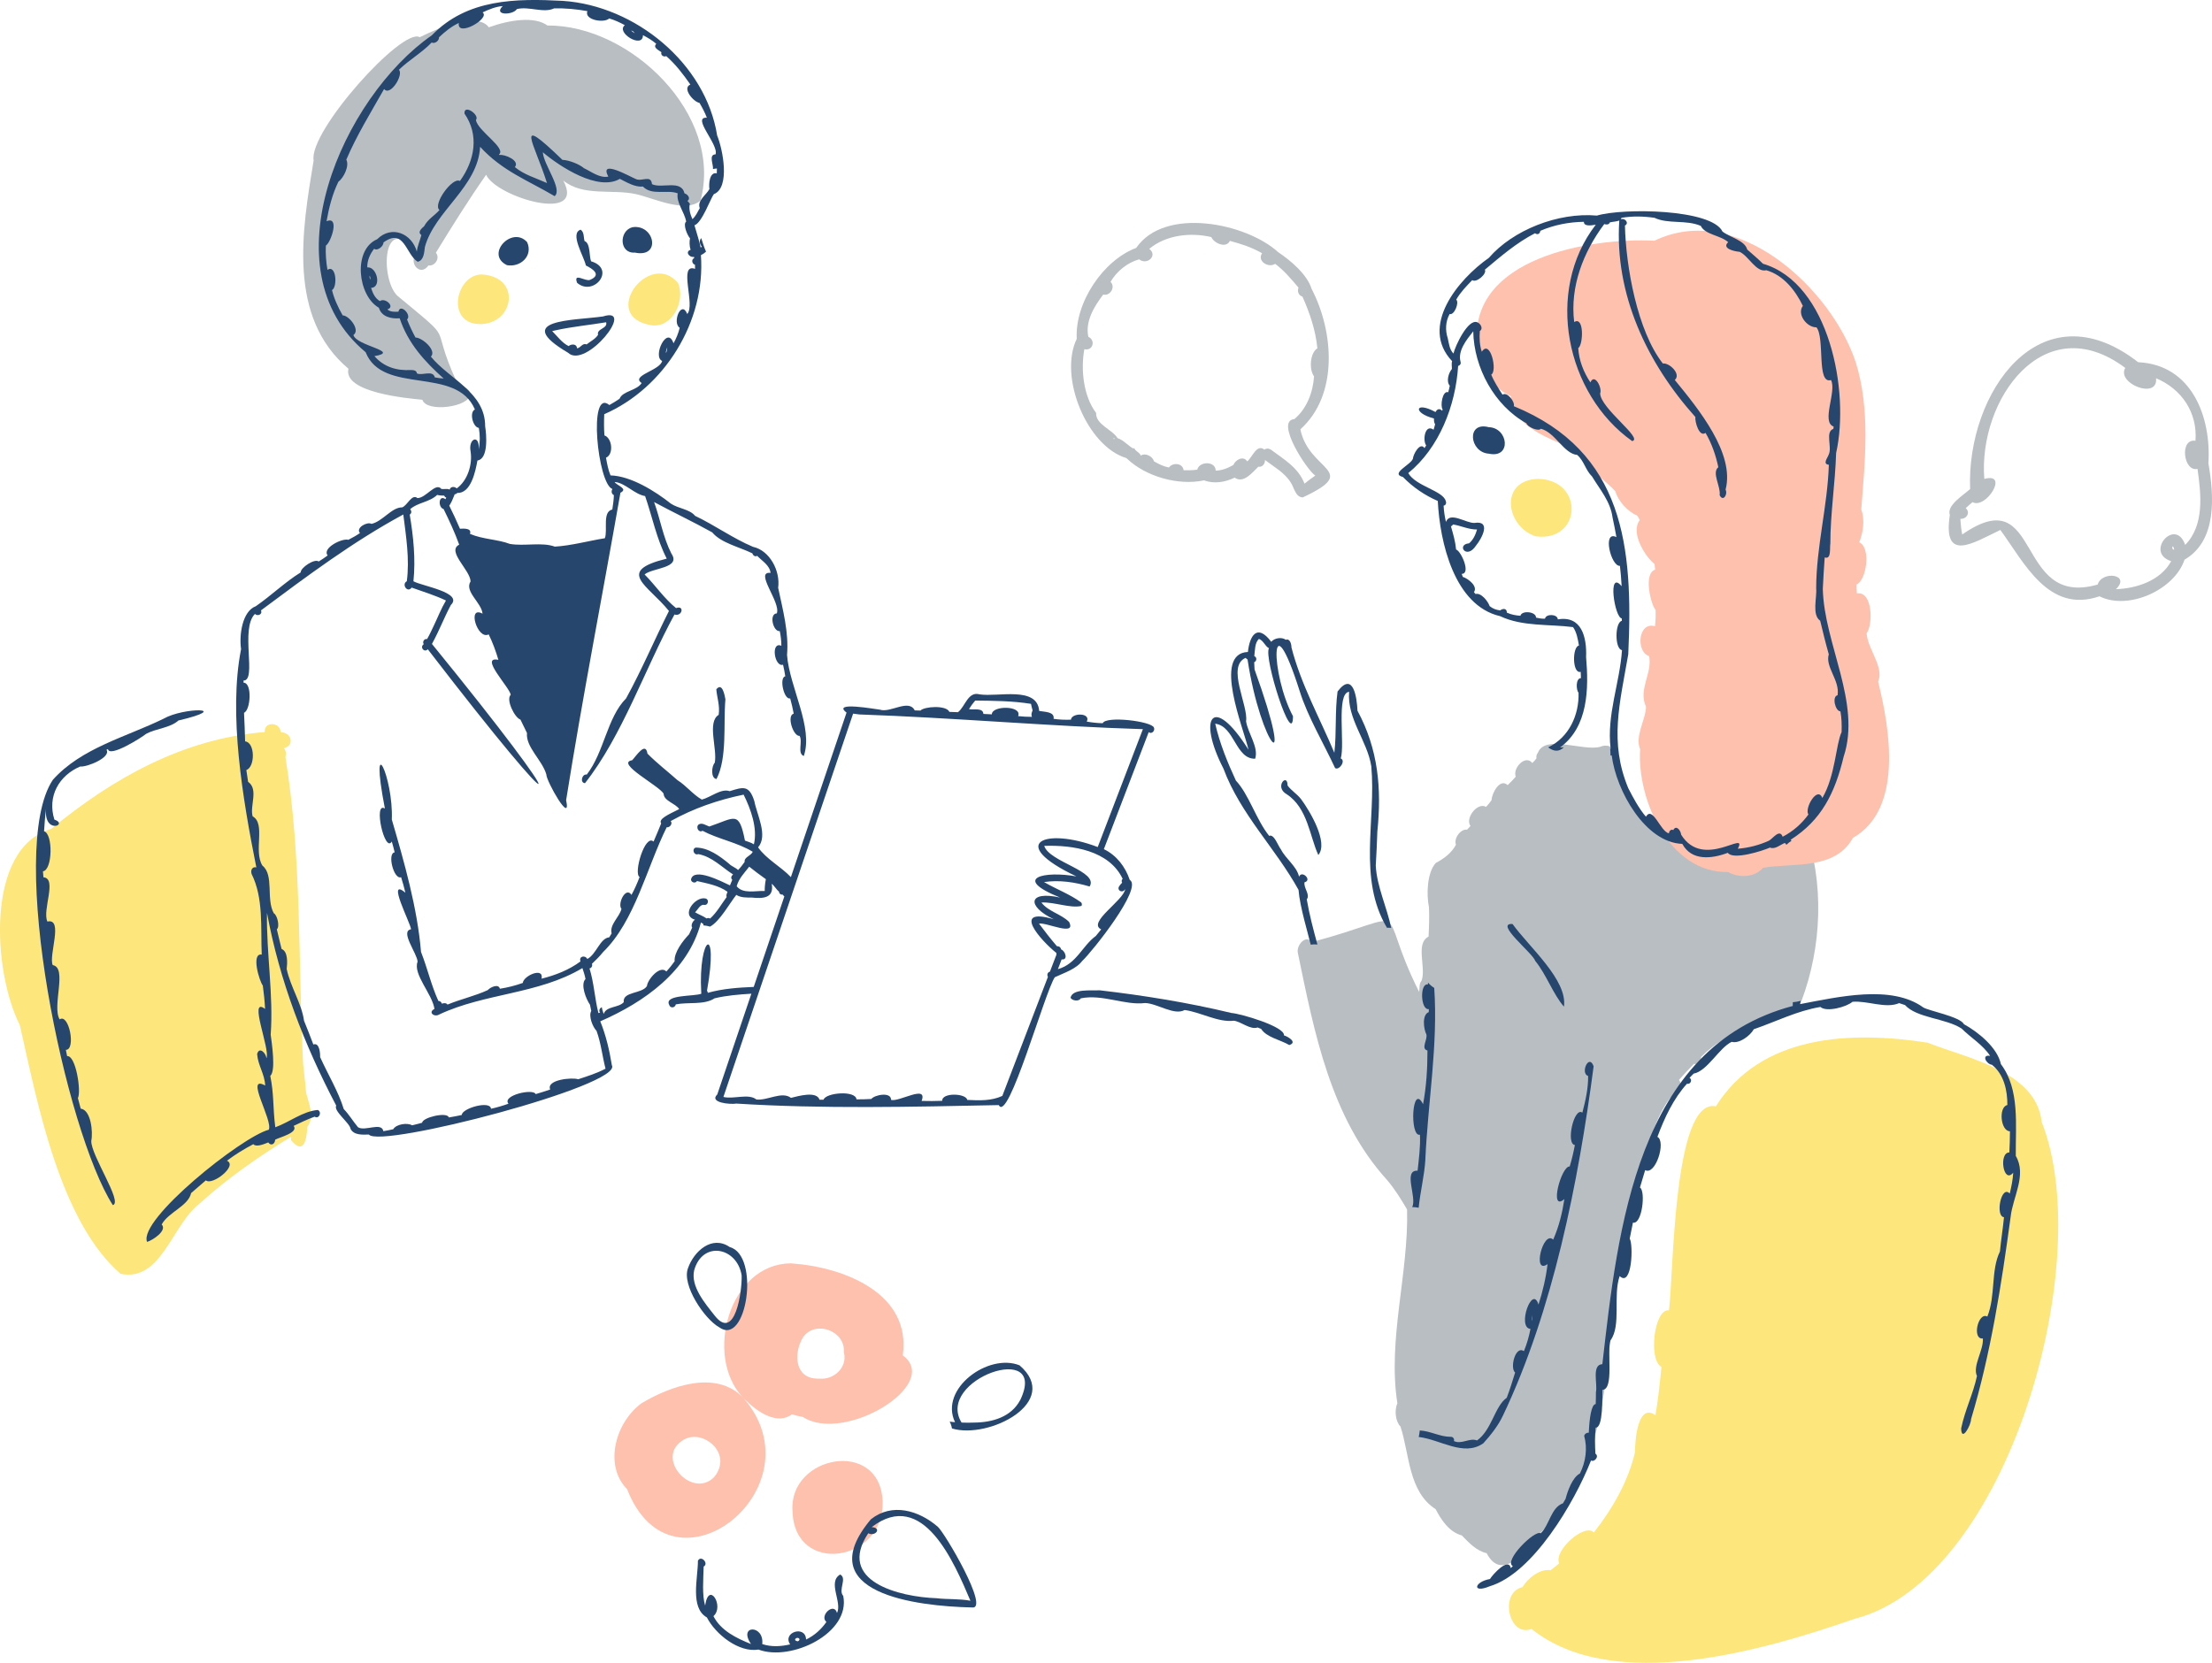 <?xml version="1.0" encoding="UTF-8"?>
<svg id="_レイヤー_2" data-name="レイヤー_2" xmlns="http://www.w3.org/2000/svg" viewBox="0 0 792.33 595.77">
  <defs>
    <style>
      .cls-1 {
        fill: #26466d;
      }

      .cls-2 {
        fill: #fde67c;
      }

      .cls-3 {
        fill: #fec1ae;
      }

      .cls-4 {
        fill: #b9bec2;
      }
    </style>
  </defs>
  <g id="_レイヤー_1-2" data-name="レイヤー_1">
    <g>
      <g>
        <path class="cls-2" d="M550.09,192.16c16.44,2.14,17.56-20.28.75-20.59-13.89.5-11.57,17.04-.75,20.59Z"/>
        <path class="cls-2" d="M233.53,116.55c7.39.89,12.03-8.77,9.36-15.11-10.25-12.31-28.65,12.24-9.36,15.11Z"/>
        <path class="cls-2" d="M172.53,98.33c-8.91.1-12.52,15.95-2.36,17.66,13.63,1.8,17.52-16.77,2.36-17.66Z"/>
        <path class="cls-2" d="M109.65,391.51c-.41-4.82-.96-8.96-1.06-10.08-1.84-36.14-.39-73.98-6.38-110.32.43-.96.21-2.21-.51-2.96,0-.04-.01-.08-.02-.12,3.83-.71,2.92-5.61-1.15-5.69-.12-3.73-6.06-3.95-5.67-.05-29.22,2.28-54.7,16.7-76.51,34.7-23.78,6.84-20.88,51.27-11.25,70.29,6.34,27.91,14.25,70.18,36.09,89.11,14.55,3.05,18.49-17.67,28.18-25.06,10.02-9.13,21.34-16.99,32.92-24.08-.01.42-.03.84-.05,1.25,4.09,4.84,5.54,1.25,5.83-4.73,2.81-3.55.48-8.51-.42-12.26Z"/>
        <path class="cls-2" d="M731.32,401.95c-1.95-18.15-26.72-22.76-40.9-28.38-27.33-4.2-59.54-3.07-75.81,22.83-15.36-3.19-15.12,60.54-16.79,73.09-5.23-.83-7.53,17.71-2.69,20.25-.56,5.78-1.16,11.58-2.16,17.31-6.09-4.39-7.32,8.06-7.32,13.26-2.36,10.31-8.13,20.38-14.74,28.76-3.15-3.48-14.43,6.32-12.44,11.09-1,.84-2.02,1.66-3.06,2.45-3.64-.76-8.36,2.97-10.01,6.02-8.56,1.92-4.85,18.21,3.17,14.98,29.29,23.45,83.15,7.73,115.65-3.58,55.16-14.09,86.92-128.39,67.09-178.05,0-.01.01-.02.02-.03Z"/>
        <path class="cls-4" d="M168.33,141.23c-.08-2.82-3.78-2.49-4.88-4.71-10.15-22.35.74-12.4-21.12-30.56-6.31-6.13-5.3-30.92,7.1-15.35-3.54,3.23,1.04,8.83,4.04,4.49,2.36.37,4.27-2.67,2.66-4.55,5.78-9.45,11.65-18.85,18-27.93,3.6,7.99,35.94,17.66,27.62,2.04,7.12,5.84,17.53,3,26.03,4.89,6.13,1.33,17.81,7.05,23.15,2.27,8.24-30.73-25.13-62.95-54.81-62.67-4.54-3.34-13.29-2.14-21.04.63-2.03-2.97-8.71-4.34-24.74,3.55-6.12-3.74-39.88,33.78-38,44.19-4.14,24.93-9.45,56.13,12.47,74.59-1.98,8.56,21.05,10.57,26.49,11.12,1.41,4.71,17.1,2.62,17.05-2.01Z"/>
        <path class="cls-4" d="M496.85,422.79c2.74,3.22,5.01,6.88,7.16,10.56.58,23.13-7.04,46.51-3.48,69.41-1.09,2.49-.73,6.46,1.12,8.36,3.26,9.97,2.84,23.33,12.58,29.59,2.03,3.9,4.89,8.21,9.38,9.41,2.5,2.57,5.26,5.57,8.9,6.36,5.76,11.08,15.12-2.09,19.59-7.6,29.94-29.17,21.01-75.75,30.8-113.01,3.19-4.07,3.71-12.35,4.42-17.69.64-2.25,1.55-4.42,2.33-6.63-.01.02-.02.04-.03.07,2.57-6.12,4.32-12.56,8.4-17.91,1.65-1.49,5.37-4.28,3.38-6.79,1.75-1.94,3.51-3.88,5.35-5.75,1.51.43,2.8-1.1,2.56-2.49,9.87-9.99,24.9-13.31,35.91-19.89,7.39-19.53,8.36-42.6,1.13-62.61-1.4-7.96-31.54,17.41-49.27,2.75,3-.13,9.17,5.11,9.94.22-3.75-5.67-13.85-3.76-19.38-7.67-3.59-5.48-5.84-11.53-8.16-17.33-.44-1.29-.3-3.1-1.72-3.77.85-3.07-2.38-3.83-4.64-2.79-6.27,1.61-19.61-4.52-22.24,2.08-.46.61-.7,1.31-.51,2.01-.47.6-.95,1.19-1.51,1.71-2.45-3.19-7.11,1.83-5.93,4.88-.92,1.06-1.79,1.98-2.9,3.03-2.82-2.65-5.7,3.05-5.77,5.4-.6.85-1.15,1.53-1.96,2.39-3.11-1.8-7.61,4.12-5.58,6.83-.39.45-.79.92-1.22,1.33-2.38-.33-4.85,3.24-3.98,5.39-1.62,3.06-4.37,5.02-7.23,6.55-3.16,3.46-3.39,11.38-2.44,15.86.16,3.51.03,7.03-.15,10.53-4.86,2.44-.74,11.13-2.51,15.81-.95,1.06-.62,2.66-.86,3.99-16.33-32.41-.24-28.08-38.41-17.84-2.26-2.95-5.76,1.34-5.01,4.01,5.86,28.36,11.74,59,31.94,81.24Z"/>
        <path class="cls-4" d="M791.04,166.02c1.07-16.49-5.85-35.34-25.14-36.24-35.15-27.3-61.58,11.1-60.21,45.44-2.23,2.07-8.51,5.82-7.27,9.28-2.64,17.38,8.45,9.95,18.1,5.38,8.61,11.76,17.2,30.03,35.49,23.77,10.42,5.19,26.94-2.38,30.48-13.13,11.76-6.79,10.56-22.9,8.56-34.49ZM778.1,196.32c0-.18.06-.46.19-.62h0c.32.34.43.83.48,1.28-.34-.08-.61-.27-.67-.66ZM782.73,195.24c-3.52-10.13-14.66,2.76-5.02,5.82-3.78,6.96-12.3,9.77-19.79,10.04,5.51-5.34-5.01-6.74-6.55-1.66-30.01,8.62-19.68-37.96-48.51-17.94-.35-1.66-.5-3.36-.63-5.05,0,0-.01-.28-.03-.57,2.19.18,3.71-2.25,1.92-3.82.85-.79,1.49-1.38,2.44-2.14,4.88,2.62,13.22-10.88,4.21-8.32-2.24-28.34,21.34-61.64,50.49-39.78-3.25,5.61,11.86,11.5,11.03,3.7,9.2,3.86,14.9,12.33,14.12,22.41-5.8-.95-4.34,11.28.73,10.05,1.27,9.04,2.55,20.13-4.4,27.24Z"/>
        <path class="cls-4" d="M466.65,178.21c20.96-9.82,2.22-9.2-.86-24.39,13.73-12.31,11.97-35.1,4.02-50.33-1.59-5.17-7.46-10.12-12-13.17-11.46-10.43-40.63-16.38-50.82-1.5-11.99,4.5-22.04,19.79-21.3,32.56-6.58,13.65,3.66,38.52,17.78,42.75.09.06.18.14.25.23,6.66,6.33,18.18,9.72,27.56,7.75,3.61,1.34,7.57.67,10.97-.98,3.16,2.26,6.38-1.88,8.48-3.91,1.44.26,2.47-1.08,2.38-2.41,3.24,2.51,7.04,4.49,9.26,8.12,1.21,1.78,1.63,5.2,4.28,5.29ZM398.97,157.32c-.08-.1-.14-.22-.22-.32.22.04.44.08.66.12-.15.06-.3.12-.44.21ZM455.18,161.1c-.84-.55-1.67-.44-2.29-.01-2.77-2.17-4.3,2.77-6.15,4.22-1.36-2.16-4.19-.6-4.96,1.29-1.92,1.1-4.07,1.99-6.32,2.01-.05-3.5-5.86-3.4-6.61-.34-1.62.23-3.26.25-4.89.22-.25-2.6-3.89-2.9-5.25-.99-1.92-.37-3.69-1.24-5.36-2.21-.46-1.8-3.09-3.16-4.72-2.06-.38-1.18-2.01-1.54-2.35-2.74-.09.1-.21.16-.33.22-1.96-1.08-3.54-3.08-5.64-3.73-2.01-3.22-7.87-4.88-7.68-9.03-4.65-6.12-5.53-15.81-4.21-22.85,3,.78,4.16-3.17,1.43-4.43-1.22-5.5,2.12-10.92,5.32-15.14,2.47.67,4.53-2.75,2.62-4.54,2.21-3.8,6.01-6.89,10.26-8.08,2.74,2.25,6.8-1.3,3.62-3.75,5.96-5,14.84-5.97,22.22-4.22.92,2.19,5.35,4.18,6.65,1.36,3.99,1.06,7.97,2.36,11.55,4.43-1.95,2.78,2.28,5.41,4.67,3.8,3.19,2.36,5.79,5.49,8.36,8.51-.45,1.22-.13,2.76,1.42,3.23,2.61,5.86,4.73,12.1,5.34,18.52-2.67,1.68-3.03,7.63-1.19,10.05-.37,5.7-2.6,11.59-7.05,15.32-7.1.58,4.61,18.44,7.5,20.23-1.34.89-2.61,1.89-3.87,2.89-2.19-5.73-7.32-8.67-12.09-12.22Z"/>
        <path class="cls-3" d="M530.61,132.26c.38,1.08,1.18,1.63,2.04,1.77,1.76,3.49,4.96,6.3,8.54,7.95,0,0,0,0,0,0,1.2,12.98,17.12,15.36,25.95,21.14,1.79,5.52,7.65,8.67,11.42,12.83,1.1,3.65,4.45,7.32,7.96,8.84.31.51.59,1.02.85,1.55,0,0,0,0,0,0,0,0,0,0,0,0-3.58,4.56,2.21,13.45,5.29,15.73.08.68.15,1.35.21,2.03-4.38,1.34-1.43,12.89.15,14.38.08,1.97.04,3.95-.22,5.9-6.04-1.81-6.93,9.18-2.08,10.69,1.19,6.18-4,12.02-1.13,18.11-.02,4.46-4.08,10.63-2.1,15.25-1.17,18.16,10.52,44.47,31.47,44,3.89,2.16,9.53,2.06,12.54-1.51,0,0,0,0,0,0,0,0,0,0,0,0,0,0,0,0,0,0h0c10.99-1.88,25.75.95,32.22-10.73,17.93-10.16,13.35-38.68,9.01-55.99,0,0,0,0,0,0,2.27-5.12-3.78-11.67-4.11-17.31,2.35-3.16,2.16-15.29-3.5-14.26-.06-1.07-.14-2.15-.11-3.22,3.58-1.56,5.26-13.2.96-15.12,0-.01.01-.02.02-.04t0,0c1.44-3.64,2.04-8.04.71-11.73,1.34-17.48,3.32-35.6-1.95-52.62,0,0,0,0,0,0-8.61-26.36-42.49-57.99-72.11-43.66-23.51-1.14-66.11,6.27-63.58,36.75.05,3.14.6,6.27,1.56,9.25Z"/>
        <path class="cls-3" d="M224.64,533.59c16.29,41.73,69.5-.75,41.62-32.75.2.2.38.4.59.61-.01-.02-.03-.03-.04-.05,4.57,4.56,11.59,9.31,16.87,5.32,0,0,0,0,0,0,0,0,0,0,0,0,1.23.42,2.53.73,3.89.95,0,0,0,0,0,0,14.81,9.7,49.98-11.68,35.8-22.05,0,0,0,0,0,0h0c3.13-22.24-21.03-31.69-40.12-32.98-21.94.2-31.03,32.77-17.43,47.75-.02-.02-.04-.03-.05-.05.1.11.22.22.33.34-9.71-9.97-25.87-4.1-36.21,2.02-9.31,6.7-13.8,22.18-5.26,30.85,0,.01,0,.03,0,.05ZM291.53,493.85c-7.29-1.02-6.96-9.93-3.82-14.82,4.5-6.18,15.17-2.14,14.54,5.42.02.07.04.15.06.23,0,0,0,0,0,0,1.28,5.31-3.7,9.8-8.84,9.26-.1,0-.2.01-.31.02h0s0,0,0,0h0s0,0-.01,0c-.54-.03-1.08-.01-1.62-.12ZM257.58,526.1c-.49,1.47-1.34,2.87-2.56,3.84h0c-7.93,6.24-19.79-7.31-10.92-13.59h0c6.3-4.69,16.1,2.27,13.48,9.75Z"/>
        <path class="cls-3" d="M316.16,537.8c-1.05-22.59-33.75-16.31-32.28,3.62.63,23.31,33.06,18.3,32.28-3.62Z"/>
      </g>
      <g>
        <path class="cls-1" d="M181.59,95c4.78.88,9.46-3.28,7.22-8.25-5.38-5.99-15.18,4.4-7.22,8.25Z"/>
        <path class="cls-1" d="M227.4,90.5c9.58,2.03,7.07-10.3-.88-9.09-4.88,1.3-4.73,9.5.88,9.09Z"/>
        <path class="cls-1" d="M211.34,100.27c-1.57.72-6.12-2.82-4.62,1.07,5.94,5.08,14.07-4.98,5.01-7.72-.72-1.5-.18-6.55-2.34-7.24-.39-1.32-.09-3.26-1.43-4.09-3.99,1.33,1.23,9.58,1.9,12.83,2.46,1.21,5.77,3.37,1.48,5.15Z"/>
        <path class="cls-1" d="M203.47,126.38c6.34,6.06,24.6-16.85,12.51-13-10.51,1.51-32.88.96-12.51,13ZM198.97,118.36c5.92-1.33,12.3-1.91,18.15-2.9.63,2.36-3.51,2.22-2.9,4.51-1.04,1.57-2.7,2.29-4.11,3.44-1.51-.67-2.12,1.32-3.44,1.37-.03-1.63-2.03-1.62-3-.78-2.41-1.21-4-3.5-5.89-5.38.37-.09.81-.15,1.19-.27Z"/>
        <path class="cls-1" d="M259.84,250.54c-.29-1.52-1.1-6.18-3.26-3.57.24,3,1.34,5.85.85,9.15-4.26,2.57-.4,12.28-1.41,17.18-1.15,1.14-1.5,5.57.63,5.81,3.91-7.57,2.41-19.7,3.19-28.56Z"/>
        <path class="cls-1" d="M52.31,262.94c3.59-1.95,8.65-2.11,11.59-4.79,19.83-4.69,1.95-4.83-5.34-.63-13.38,6.55-29.41,10.43-39.64,21.89-16.66,24.96,4.66,126.19,21.49,152.36,3.76-.89-7.95-17.94-7.71-23.04.66-3.11-.09-11.04-3.79-11.52-.34-1.26-.69-2.51-1.01-3.78,1.27-2.33-.73-15.44-3.86-15.03-.16-.75-.32-1.5-.45-2.25,3.68.03,1.13-13.23-2.23-10.92-2.83-4.79,2.9-18.51-2.47-19.45-1.57-3.39,3.98-16.93-1.91-15.6-1.95-4.05,3.63-15.46-1.42-15.86-.07-.71-.13-1.43-.18-2.14,3.46-.44,3.66-13.4.4-14.35.14-1.74.32-5.37.8-8.79-1.41,10.28,8.27,6.46,2.9,4.6-2.62-8.34,1.69-15.81,9.26-19.02,2.15.34,11.15-3.19,9.41-5.98.17-.09.34-.17.51-.25.59,3.13,12.11-4.16,13.67-5.46Z"/>
        <path class="cls-1" d="M515.01,179.46c.73,14.71,5.87,37.51,22.35,41.31,7.94,3.77,17.49,2.81,26.1,3.91,1.33,1.89,1.72,4.37,2.12,6.62-2.44.35-2.45,10.26.62,9.41.04.75.07,1.5.09,2.25-1.92.05-1.75,4.19-.86,5.28.24,7.9-3.42,15.99-10.9,19.53,1.97,1.44,3.77,1.77,5.64-.02-.47.02-.93.04-1.39.07,10.2-7.4,10.31-21.25,9.35-32.42.3-7.13-1.62-14.94-10.13-13.48-.06-1.97-4.3-2.07-4.59-.25-1.08.04-2.16-.13-3.21-.38.08-2.17-5.12-2.7-5.59-.67-1.66-.1-3.32-.42-4.85-1.12-.01-1.65-1.5-1.53-2.39-.81-1.39-.14-2.68-.61-3.79-1.53-.57-1.71-3.05-4.9-5.05-4.33-.2-.21-.39-.43-.57-.66,1.52-2.16-2.16-4.91-3.99-5.48-.14-.36-.26-.73-.4-1.08,3.41.04-.2-8.2-2-8.72-.27-2.86-1.04-5.55-1.85-8.31.26-.1.51-.28.73-.68,2.9.47,5.66,1.85,8.62,1.81-.5,1.77-1.34,3.69-2.85,4.95-4.67.42-.95,6.07,2.48.81,2.14-2.61,5.56-9.09-.58-8.11-2.92.13-8.75-4.17-10.16-.43-.02,0-.03-.01-.05-.01-.43-1.85-.71-3.76-.82-5.75.86-.12,1.07-1.03.76-1.68-.97-3.69-10.73-5.27-13.42-9.99,11.09-9.02,16.97-24.18,17.87-38.39.6-.15,1.11-.71.86-1.48-1.09-3.97,2.22-7.98,4.55-10.93.23,12.98,7.55,26.63,19.07,32.96.18,1.24,4.32,3.07,5.15,1.95,5.16,1.36,8.23,8.93,13,9.38,2.51,2.16,2.96,5.42,5.34,7.73,2.68,4.49,6.61,8.96,7.33,14.66,0-.05-.01-.07-.02-.11.51,2.38.99,4.75,1.41,7.17-5.14-2.57-1.97,10.56,1.26,10.3.3,2.46.47,4.73.61,7.29-5.18-6.19-2.51,11.38.06,11.53,0,.29.01.59.02.88-2.5.45-2.63,10.1.05,10.49-.79,11.85-5.54,23.12-4.07,35.32-.05.01-.1.03-.15.04.07.81.09,1.63.1,2.44.14-.04.28-.08.43-.11,1.64,12.94,12.15,31.29,25.29,31.73,3.34,6.18,10.51,5.38,16.31,3.2,1.88,2.69,12.45-.7,15.11-1.88,1.78.78,3.68-1.04,5.33-1.66.18.22.37.44.55.66.57-.55,1.18-1.04,1.82-1.43-.1-.13-.21-.25-.31-.37,11.04-7,15.88-16.74,18.99-29.77,6.39-19.22-7.02-40.43-7.47-60.13,0,0,0,.02,0,.04.21-3.73.37-7.5.68-11.29,2.49.86,1.72-3.47,2.02-4.88,0-10.88,1.74-21.62,2.07-32.52,4.98-22.17-2.52-60.9-26.22-67.83-1.77-1.82-3.7-3.36-5.63-5.09-.82-3.25-6.21-4.38-8.85-6.44-3.88-8.1-35.59-8.51-44.98-5.72-13.91-1.24-30.08,5.18-38.7,15.14-11,7.7-24.98,24.54-13.16,37.03-.31.84-.05,1.92-.09,2.8-1.18,1.39-2.11,4.43-.75,6-.17.78-.33,1.56-.56,2.33-2.1-.77-2.94,5.06-1.99,6.15-.06.15-.12.31-.18.47-1.07-1.01-1.87-.51-2.38.47-7.46-4.07-8.22.36-.56,2.29-.04.85.08,1.65.42,2.09-.18.65-.35,1.31-.55,1.95-3.12-2.22-4,3.83-2.66,5.62-.18.33-.39.65-.6.97-1.61-2.38-4.09,2.34-4.15,3.79-.74,2.21-8.31,5.33-3.57,6.56,3.52,3.64,7.86,6.59,12.49,8.59ZM518.59,121.22c-.95-2.84-.83-6.03.66-8.71,1.66.55,3.54-4.12,2.37-5.16,1.52-2.66,3.57-4.76,5.74-6.99,1.38,1.1,5.36-2.22,4.51-3.74,5.76-4.8,11.29-9.62,17.97-13.06.68.53,1.68.5,1.92-.87,4.91-2.12,10.24-3.14,15.59-3.22-.06,1.61,2.22,1.39,4.25,1.04-18.37,23.77-10.71,60.7,13.03,77.52,4.2-.82-11.37-11.7-11.46-17.09.81-1.79-1.93-7.44-3.5-3.94-2.44-3.67-4.08-7.84-4.35-12.28,1.81-1.11,2.19-11.61-1.45-9.33-1.57-12.66,3.26-25.08,10.77-35.11.75.26,1.71.25,2.01-.61,1.11-.25,2.32-.26,3.37-.65-1.73,26.44,9.94,51.06,27.26,70.39-.24,1.54,1.34,7.39,3.64,5.69,2.21,3.78,3.66,7.96,4.58,12.29-2.47,1.97.95,6.97.47,10.01,1.2,2.54,3-.23,2.13-1.98,3.39-12.96-9.71-28.91-18.19-39.28,2.38-2.12-1.97-6.25-4.28-5.9-9.14-11.62-13.25-34.75-13.58-49.42,1.72-.91-.18-2.95-1.5-2.19.13-.18.24-.37.25-.59,3.92-.66,7.92-.57,11.84,0,4.89,2.33,11.32.62,16.58,2.89,1.48,3.17,7.13,3.37,9.81,5.84-2.49,2.32,2.4,3.33,4.11,3.46,3.3,1.54,5.89,7.48,9.57,6.6,6.1,1.77,10.38,7.18,13.07,12.75-2.22,3.03,1.43,7.75,4.87,7.7,3.12,3.81-.08,20.52,5.22,18.89,2.11,4.08-3.64,15.05.94,16.66-.04.28-.07.55-.1.83-3.03,1.01-.4,6.56-1.64,9.13-.34,1.17-2.4,3.49.02,3.73-.47,14.91-4.52,29.38-4.54,44.38,0-.05,0-.1,0-.14.33,3.39-1.62,9.53,1.44,11.64.96,4.03,1.95,8.06,3.08,12.04-1.38,4.52,4.02,9.29,3.15,14.66-2.11.39-.84,5.73,1.02,5.77.45,2.41.49,4.92.42,7.41-2.1,4.55-2.22,15.62-6.9,23.63-1.74-4.47-6.51,3.73-4.99,5.92-2.41,3.32-5.57,6.09-9.23,7.96-1.06-2.96-3.51.65-4.88,1.4-3.46,1.6-7.35,2.6-11.19,2.9,3.83-7.14-12.34,7.8-20.28-5.03-.18-1.59-1.81-3.65-2.83-1.64-.77-.5-1.59.41-1.53,1.17-3.11-.63-5.79-10.06-8.27-5.97-2.58-3.08-4.47-6.64-6.3-10.19-6.88-16.52-3.07-30.37-.02-47.99,1.8-38.42-1.38-72.63-41-88.91.51-1.53-2.38-5.32-4.04-4.12-1.47-2.32-3.01-4.63-4.04-7.19,2.32-1.18-.33-12.9-3.38-8.2-.79-2.33-.9-4.93-.71-7.41,1.41-.93.1-2.8-.89-3.13-3.28-1.43-7.9,8.36-8.55,11.19-1.45-1.46-1.61-3.58-2.05-5.49Z"/>
        <path class="cls-1" d="M533.24,153.05c-8.12-2.13-6.91,9.08.09,9.5,8.19,1.77,6.98-9.32-.09-9.5Z"/>
        <path class="cls-1" d="M510.55,415.51c.91-20.57,4.58-41.01,3.19-61.54-.83-.52-1.61-1.19-2.24-1.93-.01.23-.02.45-.03.68-3.01-.57-2.62,9.35.33,8.82,0,.37,0,.73-.03,1.1-2.47.86-1.86,6.03-.85,7.97.51,1.86-2.1,5.14.39,5.77,0,6.43-.38,12.93-1.58,19.24-3.99-8.01-4.9,11.92-1.11,10.93.2,4.31-.38,8.61-.84,12.89-5.37-.27-.12,9.65-1.95,13.04.78,0,1.57.08,2.33.24.58-5.81,2.02-11.29,2.4-17.21Z"/>
        <path class="cls-1" d="M531.27,517.17c2.77-3.07,5.36-6.31,7.12-10.07,17.87-37.55,26.97-83.42,32.44-125.04-1.65-4.77-4.9,2.5-1.97,3.46.07,4.38-.94,8.85-2.06,13.12-3.03-2.17-5.99,11.28-2.68,11.6-.5,2.6-1.08,5.15-1.86,7.69-3.02-.29-7.52,16.53-1.9,11.68-.77,5-1.95,9.87-4.01,14.53-3.65-3.48-7.63,12.73-2.02,8.78-.59,4.92-1.72,9.78-3.25,14.5-2.23-7.42-7.79,8.31-2.87,8.71-.52,2.73-1.3,5.41-2.35,7.98-3.06-2.17-5.1,6.02-3.15,7.66-.92,3.03-1.88,6.06-3,9.03-4.27,2.96-5.39,11.62-10.65,15.29-2.7-1.05-5.59,1.58-8.29.2.34-.7-.38-1.6-1.14-1.5-3.78.03-7.28-2.09-11.08-2.27,0,.03,0,.07-.01.1,0-.01,0-.02,0-.04,0,.06-.02.14-.02.2h0s0,.03,0,.04c0-.03,0-.07.01-.1,0,.04,0,.07-.01.1-.07.69-.19,1.38-.35,2.03,7.72.87,16.05,7.15,23.08,2.31ZM548.86,471.21c-.09.7-.02,1.44-.25,2.1-.03-.7.1-1.41.25-2.1ZM508.56,512.66s0,0,0,.01c0,0,0-.01,0-.02h0Z"/>
        <path class="cls-1" d="M541.79,331.06c-6.65-.45,7.2,10.36,8.13,13.22,4.02,4.94,6.36,11.87,10.28,16.4,1.36-9.55-12.42-21.29-18.41-29.62Z"/>
        <path class="cls-1" d="M722.05,414.1c-.13-10.81,1.53-23.75-5.33-32.82-1.27-5.98-8.15-11.52-13.27-14.34-1.27-2.67-12.86-4.84-14.55-6-11.45-8.27-30.56-3.73-44.11-1.18.08-.39.16-.78.23-1.17-.93.25-1.88.42-2.84.49-.04.44-.04.89-.03,1.34-55.85,14.86-62.64,79.81-68.19,128.34-3.93.16-1.65,7.17-2.3,10.01-.01,1.31-.01,2.79-.08,4.29-1.58.04-2.27,5.2-2.48,10.25-.71-.06-1.48.38-1.65,1.16,1.22,4.37.59,9.28-1.54,13.48-2.65,1.33-4.4,6.26-5.13,9.09-.31.53-.62,1.05-.94,1.58-4.32,1.53-4.79,7.8-7.99,10.74-2.12-1.34-13.42,9.96-9.95,11.77-.24.24-.49.46-.74.69-.81-4.01-6.58,2.42-7.45,3.92-5.72,1.01-6.52,5.28-.1,2.6,15.48-4.61,30.35-30,36.29-45.06,1.23.69,3.04-1.48,1.57-2.46-.17-3.11-.23-6.23.08-9.33,2.79.23,2.33-11.38,2.45-13.53,4.24-.11,1.5-13.81,2.89-17.75,3.91-5.32.81-15.97,3.27-23,4.43,4.18,4.95-11.18,3.6-13.44.38-1.91.76-3.81,1.15-5.71,3.29.76,4.63-11.27,2.52-12.59.61-2.08,1.22-4.15,1.86-6.22,3.74,2,7.57-10.3,4.39-11.93,2.52-6.78,5.74-13.69,10.6-19.04,1.28.39,2.05-1.54.89-2.1.5-.5,1.01-1.01,1.49-1.52,4.9-.89,9.17-9.29,13.63-11.38,2.65.77,6.65-2.2,7.92-4.52,7.94-2.73,15.51-6.6,23.86-7.98,2.19,1.98,9.46-.04,11.48-1.85,5.39-.47,11.84,2.55,16.73.48.7.21,1.4.44,2.09.69,4.26,4.69,14.52,4.69,20.26,8.41,3.28,3.28,7.59,5.79,10.22,9.79-3.21-.56-1.43,2.95.67,3.2,4.3,3.44,5.54,9.16,5.51,14.42-3.22.65-2.48,9.36.93,9.4,0,2.46-.1,4.99-.21,7.58-3.9-.04-2.19,11.56,1.37,7.26-.12,2.53-.65,5-1.23,7.48-3.08-3.31-5.28,8.19-2.07,8.47-.38,4.1-1.07,8.18-1.45,12.28-3.32,6.81-1.48,15.78-4.51,23.32-3.31-1.81-5.62,8.3-1.6,7.85.28,4.3-3.77,9.82-2.12,13.46-1.43,6.62-4.21,11.88-5.66,18.75.1,5.17,3.56-1.21,3.55-3.32,7.06-23.44,10.87-48.14,14.18-72.53.76-7.01,5.86-14.94,1.83-21.78Z"/>
        <path class="cls-1" d="M492.79,310.15c.28-4.13.42-8.27.58-12.47,0,.05,0,.1,0,.15,1.56-15.34.31-29.4-7.12-43.17-.21-4.67-1.5-14.32-7.14-6.91-.98,7.21-.32,14.64-1.15,21.96-5.24-12.51-11.91-24.37-15.37-37.76.02-1.1-.53-3.31-2.03-2.72-1.43-1.08-4.07-.65-5.2.72-5.17-6.87-7.77-1.93-8.36,3.64-12.79.53-1.46,27.52.2,35.02-12.68-20.18-18.49-11.72-8.96,6.78,6.05,16.3,18.63,28.49,26.89,43.44.44,5.96,3.5,15.92,4.36,19.62.79-.11,1.6-.13,2.4-.05-1.45-5.33-2.89-10.72-3.81-16.17,1.33-1.7-1.2-4.05-.8-6.13,2.86-.69-.95-4.48-1.96-1.99-.84-3.76-4.75-6.33-6.52-9.82-.96-1.12-2.41-5.62-4.19-4.81-4.7-5.85-7.21-14.76-11.92-19.81-3.04-6.58-5.78-13.31-7.41-20.38,6.97.87,7.25,12.72,14.31,12.55,1.34-4.1-2.59-9.11-3.26-13.43.9-5.53-7.12-19.64-.19-22.7.24.2.49.4.73.6,4.73,31.23,17.75,45.83,2.5,3.53-.06-.85-.11-1.71-.13-2.58.88-.31,1.13-1.73.04-2.18.28-2.02.1-4.68,1.65-6.17,1.63.54,2.16,2.59,3.6,3.34-1.95,3.42,8.56,36.26,8.61,24.36-8.02-14.96-8.47-43.21,2.44-8.87,2.84,9.04,8.55,18.62,12.64,27.44,1.44.99,3.97-2.64,2.02-3.44,1.6-5.01-1.75-23.39,3-23.88-.77,9.77,6.49,17.46,7.95,26.67,1.76,19.3-4.91,40.15,5.59,57.86.51,0,1.03,0,1.54.06-1.53-7.36-5.18-14.96-5.53-22.33Z"/>
        <path class="cls-1" d="M465.97,286.25c-1.38-1.81-3.45-2.98-4.77-4.82.02-4.72-4.91.51-.33,3.12,7.57,4.92,8.29,15.26,11.35,21.79,3.7-4.46-2.98-15.7-6.24-20.1Z"/>
        <path class="cls-1" d="M459.91,370.95c.38-3.13-15.52-7.79-18.82-8.01-15.52-3.73-31.4-6.3-47.22-8.13-2.96.17-9.69-.64-10.4,2.64.5,1.15,3.06,1.45,3.63.25,7.76-1.62,15.86,2.6,23.11,1.67,4.4.17,10.38,4.58,14.12,2.51,5.82.76,11.95,4.53,17.65,3.83,2.7.37,5.88,3.35,8.49,2.42.43.17.85.33,1.27.51,1.89,3.03,6.95,3.93,10.07,5.78,3.03-.93-.4-3.02-1.91-3.46Z"/>
        <path class="cls-1" d="M335.86,546.97c-6.79-5.81-16.29-8.66-23.9-2.64-22.34,26.61,16.51,31.16,36.15,31.6,6.68,1.04-9.82-26.95-12.25-28.97ZM335.47,572.62c-13.3-.46-35.93-6.02-24.47-23.27,2.68,1.3,4.95-2.01,1.23-2.2,18.42-14.07,29.59,12.82,35.37,26.37-3.99-.74-8.1-.43-12.12-.89Z"/>
        <path class="cls-1" d="M302.05,571.8c-1.94-2.12,1.51-6.34-1.1-7.67-4.63,2.67.81,9.94-1.14,13.78-1.05-4.01-6.43.96-3.8,3.22-1.84,2.66-4.34,4.9-7.28,6.29-.14-5.28-8.63-2.61-5.7,1.74-3.24.75-6.73.99-10-.11.78-7-8.78-6.95-4.01-.01-5.17-2.06-10.84-4.8-13.47-10,4.02-3.48-1.71-12.84-2.97-3.77-1.15-3.73-.65-9.55-.53-14,1.98-1.06-.97-4.26-2.06-2.07.06,6-2.96,16.86,3.22,20.31,3.11,6.09,11.5,12.68,18.47,11.51,11.73,4.39,33.09-5.91,30.36-19.24ZM285.84,588.05c-.43,0-1.31-.27-.96-.84.78-.97,2.31.11.96.84Z"/>
        <path class="cls-1" d="M257.59,475.53c9.89,7.22,14.79-25.75,3.8-28.72-6.35-4.38-12.81,1.47-14.94,7.53-2.35,6.06,5.92,18.29,11.14,21.19ZM260.13,474.6s-.06-.02-.09-.03c.03.01.06.01.09.03h0ZM248.63,455.2c3-10.85,15.42-8.37,17.03,1.78.19,5.63-2.36,24.08-9.87,14.12-3.32-4.2-8.4-10.21-7.16-15.89Z"/>
        <path class="cls-1" d="M365.19,489.18c-11.18-4.5-28.85,8.43-23.1,20.37-.61-.05-1.27-.1-1.92-.21.4.77.67,1.6.82,2.46,13.14,4.01,39.45-9.51,24.21-22.62ZM365.42,501.64c-3.21,6.06-9.99,8-16.41,8.05h.02c-1.53.07-3.07.06-4.6,0-9.51-15.43,31.42-29.7,21-8.04Z"/>
        <path class="cls-1" d="M387.71,344.24c3.42-3.2,21.8-26.13,16.96-28.99-1.58-4.68-4.68-8.78-9.27-11.01,5.35-13.97,10.71-27.95,16.06-41.92,1.05.85,2.36-.47,1.88-1.63-.88-2.32-17.25-4.26-18.36-1.57-1.92-.03-3.83-.26-5.71-.58,1.63-3.21-5.4-3.25-5.67-.69-2.07.08-4.16,0-6.21-.3.44-2.63-3.25-2.45-5.16-2.83-.67-9.01-14.77-4.91-21.33-5.94-4.2-1.18-5.15,4.39-7.76,6.39-1.02-.03-2.05-.06-3.07-.11-1.09-2.51-9.03-1.94-10.36-.48-.68-.01-1.37-.03-2.05-.05-2.13-4.25-8.72.99-12.44-.26-1.65-.17-17.44-3.07-11.99,1.04-6.64,19.65-13.31,39.29-19.94,58.95-3.61-3.81-8.74-6.38-11.75-10.67,3.64-4.19-.43-11.7-1.35-16.59-1.85-5.76-3.94-5.06-8.84-3.53-3.02-1.1-6.82,2.22-9.96,3.01-3.21-1.83-5.63-5.04-8.69-6.93-3.58-3.19-7.42-6.12-10.79-9.54-.67-4.56-4.17,1.08-5.49,2.38-6.17,1,9.93,9.26,11.29,12.01.1,2.61,4.19,3.38,5.58,5.49-3.92,1.97-7.53,3.51-6.46,5.13-.86,2.18-1.77,4.27-2.73,6.51-3.11-2.87-7.27,11.52-5,12.69-.84,2.19-1.76,4.34-2.91,6.41-2.05-3.17-5.11,3.21-3.58,5.02-.73,2.94-4.36,5.65-3.53,8.78-.26.48-.55.94-.85,1.4-3.33.33-4.62,6.1-7.86,7.76-.82-1.53-3.14-.94-2.44.87-4.11,3.07-9,4.95-13.94,6.19.92-4.35-6.56-1.01-6.72,1.52-2.68.96-5.36,1.63-8.21,2.08-.47-1.96-3.52-.49-4.34.49-4.66,2.14-9.67,3.22-14.42,5.19-.46-.66-1.32-.57-2.03-.33-.18-.55-.54-.95-1.24-.97-2.59-5.69-3.93-11.75-6.22-17.56-1.3-15.7-5.97-32.02-10.46-47.44.61-15.2-8.16-33.38-2.48-3.94-4.27-2.69-.06,16.19,2.47,11.81.35,1.29.75,2.57,1.03,3.89-2.76.3-.31,9.9,2.31,8.91.58,1.83,1.09,3.69,1.53,5.55-6.92-5.79,1.87,10.93,2.03,13.1-4.11.66,2.25,8.73,2.34,11.61-1.74,4.5,5.25,11.53,6.04,16.9,0,0,0,.02,0,.03-2.41,1.21-.07,3.09,1.71,1.99,16.25-7.66,35.68-7.26,51.29-16.63.43,1.3.87,2.59,1.11,3.93-1.93,1.91.21,7.2,1.6,9.21.15.74.31,1.48.46,2.21-1.04,1.82.49,5.74,1.89,7.15,1.61,4.44,2.03,8.91,3.22,13.55-3.1,1.64-6.48,2.7-9.8,3.79-2.09-.76-11.54.14-10.02,3.67-1.72.58-3.45,1.16-5.2,1.65-.87-2.12-12.18.47-9.75,3.44-2.04.73-4.14,1.34-6.25,1.81-.23-3.09-10.46-.16-10.47,2.23-1.54.35-3.09.62-4.64.88-.54-2.13-9.53.01-9.55,1.9-1.19.32-2.38.64-3.61.92-1.69-1.03-5.72-.42-6.75,1.4-1.17.28-2.35.5-3.54.7-.64-3.4-6.6.2-9.09-1.42-1.64-1.94-3.2-4.54-5.1-6.51-1.94-6.33-5.68-12.42-8.46-18.61.03-1.42-.23-5.33-2.43-4.52-1.05-2.86-2.21-5.67-3.34-8.51-.82-6.11-4.88-12.18-6.21-18.54.24-2.12.52-6.25-1.83-7.18-.56-2.35-1.17-4.69-1.7-7.04,1.17-.89.13-5.19-1.08-5.74-2.86-5.09.17-13.67-4.08-17.08-3.29-5.25,1.29-14.99-3.51-17.66-1.07-3.8,2.22-9.65-1.62-12.36-.24-1.4-.45-2.81-.63-4.22,3.18-1.09,3.18-9.89-.44-10.27-.11-3.43-.2-6.83-.39-10.26,2.36-.86,2.99-10.77-.15-10.75-.01-.26-.03-.53-.04-.79,4.91.13-1.29-18.54,4.1-23.86.95.98,2.84.1,2.14-1.26,16.71-12.44,33.03-24.65,51-34.37.99,7.88,2.3,15.93,1.26,23.91-2.01,1.1.25,4.36,1.73,2.28,4.07,1.44,8.51,2.82,12.29,4.63-1.73,2.92-2.95,6.09-4.43,9.17-.75,1.56-1.47,3.15-2.34,4.65-1-.23-1.78,1-1.18,1.82-1.52,1.01.1,3.18,1.45,1.84,51.76,67.33,53.49,61.86,1.48-1.92,2.79-5.1,4.16-9.02,6.78-13.96,4.53-4.47-10.31-6.75-13.41-8.49.82-7.97-.01-15.99-1.33-23.88.77-.52.66-1.33.18-1.96,2.64-2.4,6.87-2.45,9.66-5.11.82.22,1.67.26,2.52.26.12.38.4.61.73.71-.09.2-.19.39-.3.57-2.5-1.81-2.73,2.99-.66,3.53,2.05,4.17,4.01,8.39,5.59,12.76-4.63,2.34,4.03,9.16,4.07,13.18-2.3,3.62,3.98,7.63,4.29,11.55-5.65-3.08-1.82,9.54,2.2,7.42,1.44,2.93,2.56,6,3.48,9.12-7.08-1.45,4.19,10.02,4.41,12.54-1.79,1.66,1.39,8.21,3.49,8.87.79,1.59,1.58,3.19,2.34,4.8-.51,5.02,5.49,9.76,6.93,14.84-.08,2.28,9.06,18.45,7.09,9.23,5.9-36.99,13.02-73.4,19.45-110.14,2.92-1.48-1.29-2.57-2.09-3.85.11.02.23.04.34.06-.06-.01-.13-.03-.18-.07,3.82.45,6.89,4.37,10.77,5.05,2.53,7.26,4.12,15.39,7.75,22.41-18.55,4.58-6.72,9.4.79,18.76-5.21,10.35-9.75,21.13-15.36,31.33-6.81,6.84-7.85,19.3-14.08,27.28-1.66-.33-2.59,2.9-.64,3.09,13.39-17.01,21.41-40.9,32.06-60.44,2.77.89,3.71-3.45.57-2.3-4.28-3.43-7.39-8.16-11.28-12.05,2.82-2.41,13.17-2.2,9.62-7.46-2.98-5.78-4-12.4-6.21-18.48,6.89,3.73,13.97,7.04,20.82,10.86,3.16,3.81,9.78,5.25,14.35,7.5.27.74.95,1.36,1.76.91,1.8,1.91,4.45,3.31,4.79,6.11-5.97-.67,3.79,10.6,2.23,14.51-2.88.13-1.32,6.66,1.07,6.35.36,1.73.56,3.44.57,5.26-3.9-1.7-2.5,7.76.6,6.78.34,1.43.58,2.66.8,4.16-2.28.41-.48,8.52,1.76,7.91.49,1.8.93,3.62,1.26,5.46-2.61.65-.18,8.19,2.11,7.97,1.2,2.11-.93,6.28,1.5,7.21,3.53-10.23-5.12-24.66-6-36.18.69-8.07-1.5-16.19-3.18-24.08.83-6.09-3.01-13.38-9.02-14.69-7.23-3.05-13.57-7.69-20.73-11.09-1.89-2.39-6.09-2.62-8.71-4.41-5.52-4.38-14.25-9.88-21.59-10.09-.86-1.99-1.23-4.29-1.62-6.34,2.8-1.15,2.28-7-.56-7.99-.19-2.55-.18-5-.07-7.59,21.66-9.47,36.37-33.33,34.63-56.99.68-.32,1.31-.75,1.84-1.26-.73-1.57-1.17-3.22-1.73-4.85-.62.72-.8,1.9.22,3.06-.12.12-.26.23-.4.34-.59-2.7-1.49-5.31-2.24-7.99,2.69-.86,5.77-9.64,6.94-11.15,5.96-2.35,3.21-16.13,1.19-21.01C252.79,22.73,227.59,2.06,201.6.31c-16.64-.87-34.24-.81-46.92,12.34-31.82,22.11-59.38,83.84-23.71,113.54,6.16,15.54,32.44,4.73,39.14,20.52-2.09.95-.75,6.37,1.41,6.6.45,2.59.47,5.11-.06,7.74.45-5.68-3.83-4.01-2.89.74.71,4.58-1.04,10.37-4.97,13.2-.81-.75-2.15-.75-2.55.42-.94-.45-1.91-.06-2.94-.22-2.06-2.55-5.58,3.34-8.59,3.26-2.03-1.62-3.56,2.65-5.47,3.34-3.72-.08-6.98,5.02-10.99,5.91-1.52-.9-5.77,1.42-4.12,3.29-1.33.91-2.74,1.69-4.17,2.42-2.18-.68-9.51,2.96-7.4,5.6-1.03.78-2.12,1.49-3.22,2.17-1.44-1.16-6.51,2.21-6.45,3.91-5.62,3.48-10.49,8.25-16.07,12.11-4.86,1.79-6.02,10.35-5.28,15.37-4.57,23.22.57,53.68,5.47,78.22-1.06-.36-2.22.57-1.71,2.31,4.35,8.71,3.23,19.32,3.64,28.92-3.85-.66-.93,9.37.39,11.1.38,2.78.67,5.56.81,8.37-6.19-4.73,1.94,14.5.49,17.67-.12-1.82-2.59-4.36-3.34-1.5.3,4.07,2.7,7.1,2.89,11.27-7.52-4.17,2.91,12.59,1.28,15.84-9.7,2.54-46.84,32.23-43.59,40.18,1.91-.53,7.34-4.03,5.23-6.24,2.44-4.45,9.55-6.59,10.55-11.25,1.06-.94,2.13-1.84,3.21-2.78,0,0,0,0,0,0,.7-.59,1.39-1.18,2.08-1.78,2.21,2.01,11.55-5.23,7.54-7.03,2.96-2.25,6.15-4.19,9.45-5.93.91,1.06,3.31.23,5.36-.62.84,1.26,2.32.81,2.47-.99,1.55-.86,8.46-2.51,6.61-4.94,2.47-1.19,4.95-2.36,7.53-3.3,1.6,1.02,2.7-1.72,1.12-2.4-5.34.45-10.16,4.37-15.22,6.2-.93-7.36-.42-11.59-1.8-18.44,2.09-1.64.51-11.94.15-14.74,1.04-14.2-1.57-29.17-1.33-43.67,4.49,24.38,13.38,47.33,24.8,69.08-1.08,1.95,4.89,6.23,5.15,8.36,1.18,2.31,4.33,2.07,6.55,2.01,3.98,5.11,91.21-17.66,87.04-24.82-.9-5.4-2.06-10.57-4.16-15.74,15.69-6.83,31.48-17.9,36.07-35.43.31.18.6.37.89.59-.05.15.04.33-.07.46.82.05,1.64.2,2.42.44,3.42-1.72,7.31-8.78,9.43-11.37,1.57,1.04,3.67.97,5.53.95h-.16c4.14.44,8.24.32,7.3-4.92,1.01.76,1.62,2.02,2.6,2.81.07.62.48,1.15,1.3,1.05.2.22.39.48.63.66-3.66,10.81-7.32,21.62-10.97,32.43-5.56.24-11.09.61-16.45,2.12,0-.28-.11-.54-.29-.74,4.36-24.47-3.2-19.88-2.06.72-.01.11,0,.23.04.33-2.37,1.04-13.49.23-11.52,3.99.35,1.33,2.13,1.11,2.37-.16,4.35-.9,10.21.29,13.89-2.18,4.37-1.04,8.74-1.37,13.18-1.65-4.08,12.03-8.14,24.07-12.22,36.1-3.04,2.94,4.61,3.66,6.86,3.27,30.68,1.93,62.89,1.18,93.98.54,3.36,6.74,16.38-40.21,20.06-45.81,3.28-1.54,7.76-2.95,9.91-5.95ZM238.71,126.18c-.08.07-.16.14-.24.2.12-.68.3-1.35.55-1.99-.03.61-.15,1.21-.32,1.79ZM227.38,11.9c-.47-.25-.89-.57-1.3-.92.6.01.95.49,1.3.92ZM155.76,135.23c-.72-2.8-4.5-.51-6.43-1.45-.08-1.11-1.29-1.2-2.16-1.21-5.07.3-9.65-1.07-13.05-4.97,9.65-1.69-6.57-3.66-7.52-7.57,2.57-1.81-1.55-7.01-3.86-7.04-1.62-2.85-3.04-5.86-3.82-9.06,2.02-1.03,1.56-9.31-1.63-7.26-.47-2.82-.72-5.76-.57-8.67,1.88-1.2,5.05-10.76.25-8.73.86-4.86,2.07-9.69,4.23-14.14,1.91-1.41,4.03-5.69,2.85-7.93,3.74-8.76,8.78-16.91,13.53-25.3,2.22,2.77,7.1-5.16,5.31-6.9,3.63-3.53,8.15-6.05,11.74-9.77,1.09.61,2.74-.69,2.62-1.86,2.12-2.01,4.43-3.9,7.1-5.14-.83,5.36,11.44-1.67,8.51-3.79,2.29-1.07,4.68-2.06,7.23-2.27-3.58,3.46,3.72,3.28,5.04,1.09,4.31-1.1,9.52,1.55,13.34-.25,3.99-.12,8,.27,11.93.98-1.24,3.17,6.02,4.4,7.81,2.62,1.96.56,3.82,1.44,5.61,2.41-3.41,2.64,6.49,8.63,6.49,3.59,1.68.86,3.33,1.86,4.77,3.08-1.33,1.39.88,2.26,1.83,3.01-.36,1.06.83,1.85,1.73,1.4,3.36,2.92,6.13,6.56,8.65,10.19-3.09,1.27,1.13,6.25,3.27,6.57,1.01,1.71,1.94,3.47,2.64,5.32-5.61-.35,4.36,9.67,3.11,13.13-2.59.05-.7,3.67-.92,5.25.46-.1.94-.16,1.41-.19-.02.58-.04,1.16-.05,1.74-2.62-.62-2.92,3.89-2.63,5.61-1.05,2.06-4.49,4.12-3.46,6.85-.78,1.35-1.43,2.91-2.64,3.94-.79-1.79-1.37-3.67-.89-5.63-.03,0-.06.01-.09.02-.26-.31-.53-.62-.8-.93,1.29-.85.09-2.41-1.04-2.67-1.17-5.09-8.17-1.61-11.66-3.32-.33-3.5-3.64-.79-5.8-1.84-2.32-.97-13.27-7.27-9.84-.86-3.18.59-5.98-1.73-8.72-3.02-1.73-1.48-5.32-2.87-7.72-2.99-17.8-17.17-10.02-6.01-5.53,8.31-3.9-1.77-8.14-2.92-11.5-5.71,1.92-2.34-3.67-4.66-5.48-4.34-.08-.05-.16-.1-.24-.15,2.87-2.28-7.66-8.5-8.23-12.39,1.51-1.77-4.39-5.88-4.1-2.29,5.31,7.64,3.72,16.75-1.63,24.15-2.66-1.59-9.89,8.49-7.32,10.39-1.79,2.06-4.11,3.21-5.49,5.79-.85.76-2.54,2.13-.99,3.18-.53,2.06-1.42,3.87-1.64,5.95-1.79-6.53-9.05-9.58-14.18-4.46-8.89,3.82-6.92,20.33.59,24.56.93,3.26,4.46,4.03,7.45,3.78,2.96,8.93,8.92,15.48,15.77,21.59-1.06-.08-2.11-.21-3.16-.41ZM132.38,98.76c.28.39.29.94.34,1.41-.38-.39-.36-.9-.34-1.41ZM162.61,177.78c.07-.18.17-.44.25-.7.39,0,.7-.18.9-.46,4.93.2,6.53-7.63,7.26-11.63,3.99-.55,3.24-9.29,2.76-12.24.08-12.17-12.88-16.9-19.43-24.97,2.21-2.27-3.24-6.9-5.52-6.85-1.15-2.09-2.14-4.26-3.03-6.47,1.78-1.58-2.47-5.91-3.08-2.79-1.39.07-2.88.14-3.97-.81,3.03-.97-.93-4.41-2.65-2.97-1.73-.93-2.62-2.93-3.18-4.73,3.92-.22,2.07-7.73-1.36-7.36-.07-2.42.97-4.79,2.45-6.67,1.16.93,3.42-.94,3.34-2.26,7.45-5.43,7.97,4.25,12.27,6.92,2.24-.5,2.33-3.44,2.58-5.32,3.55-12.92,18.98-21.45,19.78-35.87,7.97,8.72,17.19,12.05,26.69,17.68,2.99-2.43-4.04-11.42-4.22-15.72,6.18,5.21,19.78,14.09,27.58,9.52,2.38,1.19,5.47,3.09,8.25,2.74,3.23,3.39,8.64.98,12.48,2.46-.62,3.16,2.39,6.72,3.04,10.08-1.3,1.04.44,5.03,1.37,6.03-.24.9-.27,2.79.22,4.1-2.08.63-.53,2.88,1.22,2.54.05.16.04.32,0,.48-1.08.46-.71,2.12.33,2.33.03.5.04,1,.03,1.49-6.14-2.23.22,13-2.81,16.16-2.12-5.25-5.49,3.19-2.69,4.96-.48,1.95-1.23,3.81-2.22,5.56-2.23-6.67-7.63,4.78-4.07,6.3-.71,3.44-11.37,5.23-7.34,7.93-1.81,2.79-6.8,2.8-7.92,5.63-1.21.8-2.35,1.56-3.65,2.25-7.71-6.32-4.18,28.23,1.07,30.07-.4.75-.38,1.74.55,2.21-.04,1.73-.31,3.44-.56,5.15-3.66.78-1.58,7.4-2.67,10.29-5.67.91-12.04,2.66-17.92,3.01-4.67-1.71-10.91-.07-16.1-.97-4.26-1.64-9.79-1.64-14.3-3.6.76-2.13-2.28-1.9-3.58-1.84-1.19-2.79-2.49-5.54-3.83-8.26.71-1.05,1.23-2.23,1.67-3.41ZM261.2,309.51c-3.38-2.79-7.51-5.84-12.01-5.83-1.56.54-.55,2.97.92,2.33,4.95.91,8.46,4.73,12.48,7.3-.6.46-.98,1.28-.29,1.91-.29.66-.56,1.33-.83,2-2.87-1.33-12.97-6.63-13.96-2.12.04,1.1,1.58,1.51,2.15.57,3.74.88,7.77,1.56,10.93,3.85-.19.6-.6,1.23-.29,1.85-1.93,2.62-3.54,5.56-5.95,7.74-.36-.24-.86-.27-1.25-.04-1.27-.9-2.8-1.4-4.13-2.21.96-.87,1.77-2.88,3.21-2.66,1.5.3,1.99-1.96.5-2.29-3.63-.85-9.03,6.08-3.72,7.61-.89.48-1.58,2.1-1.02,2.82-.34.81-.73,1.61-1.11,2.4-2.15,2.24-5.47,6.5-5.18,9.68-.93,1.26-1.89,2.51-2.97,3.65-2.25-2.4-6.74,2.87-6.95,5.22-1.79,2.88-8.81,1.88-8.31,5.79-1.89,2.05-6.18,1.4-7.11,4.06-.04.01-.07.03-.11.04-.25-.76-.53-1.51-.63-2.3-.81.3-1.19,1.3-.62,1.96-.21-.01-.41.04-.6.14-1.34-5.29-1.57-10.78-3.19-16.01.74-.1,1.16-1,.86-1.64,1.4-1.36,2.76-2.64,4.03-4.25,11.35-11.06,15.58-30.2,22.76-44.69,1.07.22,2.25-1.27,1.43-2.21,8.25-4.58,16.86-7.55,26.12-9.47,2.59,5.19,5.06,12.05,3.68,17.81-.96-.62-2.11-.95-3.2-1.34-2.17-10.91-3.56-8.17-12.75-5.05-1.23-.38-2.6-1.52-3.83-.72-1.15.89.02,3.14,1.39,2.25,5.46,2.94,12.53,4.17,17.99,7.53-.73,1.53-3.16,1.89-2.91,3.63-.73,1.01-1.47,2.01-2.35,2.91-.91-.91-2.25-1.28-3.18-2.2ZM273.93,319.23c-3.3-.15-7.76,1.16-10.06-1.7.82-2.83,2.6-4.58,4.5-7.01,1.93,1.54,3.93,3.05,5.96,4.48-.35,1.67-.45,3.57-.4,4.23ZM349.32,251c6.67.08,13.34.12,19.98,1.18.18.79.34,1.58.57,2.36-.3.79-.59,1.28-.25,2.3-1.64.01-3.29-.08-4.93-.27,1.56-3.82-9.39-3.88-9.42-.63-1.01-.04-2.01-.1-3.02-.15-.15-2.35-3.53-1.34-5.17-1.73.66-1.08,1.42-2.1,2.24-3.06ZM378.39,342.1c-.77,2.01-1.54,4.02-2.31,6.03-.85.17-1.15,1.21-.71,1.85-5.45,14.22-10.9,28.45-16.34,42.67-3.9,1.82-8.18,1.65-12.56,1.44-.41-2.41-9.14-2.72-8.97.32-2.45.1-4.92.11-7.38.04,2.28-6.07-8.17.53-10.96-.38.13-2.93-5.83-1.87-7.06-.32-1.72.11-3.45.13-5.31.14-.26-3.29-10.95-2.46-11.81.12h-1.42c-1.09-3.21-7.58-1.3-10.23-.66-3.31-2.48-8.46,1.07-12.4.58-2.81-2.25-8.19,0-11.81-.91,15.49-45.78,30.98-91.55,46.46-137.33.74.11,1.49.19,2.23.29,33.52,1.15,68.08,4.25,101.57,5.27-5.4,14.07-10.78,28.16-16.18,42.24-18.79-7.18-32.86-1.46-7.63,10.52-11.25-2.04-23.52.45-5.85,7.57-11.45-2.55-12.11,3.06-2.28,7.78-15.49-4.54-4.61,7.63.97,12.1-.05.21-.05.43,0,.63ZM378.94,347.22c.45-1.16.89-2.33,1.34-3.49,2.43.36,1.31-3.05-.18-3.56-.14-.7-.65-1.18-1.51-1.15-2.25-2.62-4.37-5.34-6.43-8.1,2.63-.54,13.53,4.78,10.77-.62h0c-2.86-2.84-7.5-3.73-9.9-6.94,4.64-.24,10.37,2.17,14.36,1.22.2-.39.18-.9-.11-1.24-4.1-2.99-8.94-4.76-13.31-7.3,5.43-.83,11.1.03,16.33,1.59h0c3.37-5.47-14.51-8.77-16.26-14.56,10.16-.36,23.26,1.62,28.09,11.81-.44.41-.43.96-.18,1.39-.38.35-.7.75-.96,1.11.02-.01.04-.03.05-.04-1.32,1.55,1.03,2.98,2.01,1.2-.54,4.12-13.7,12-8.61,14.45-.62.8-1.28,1.59-1.92,2.36-4.83,3.5-6.91,10.04-13.57,11.88Z"/>
      </g>
    </g>
  </g>
</svg>